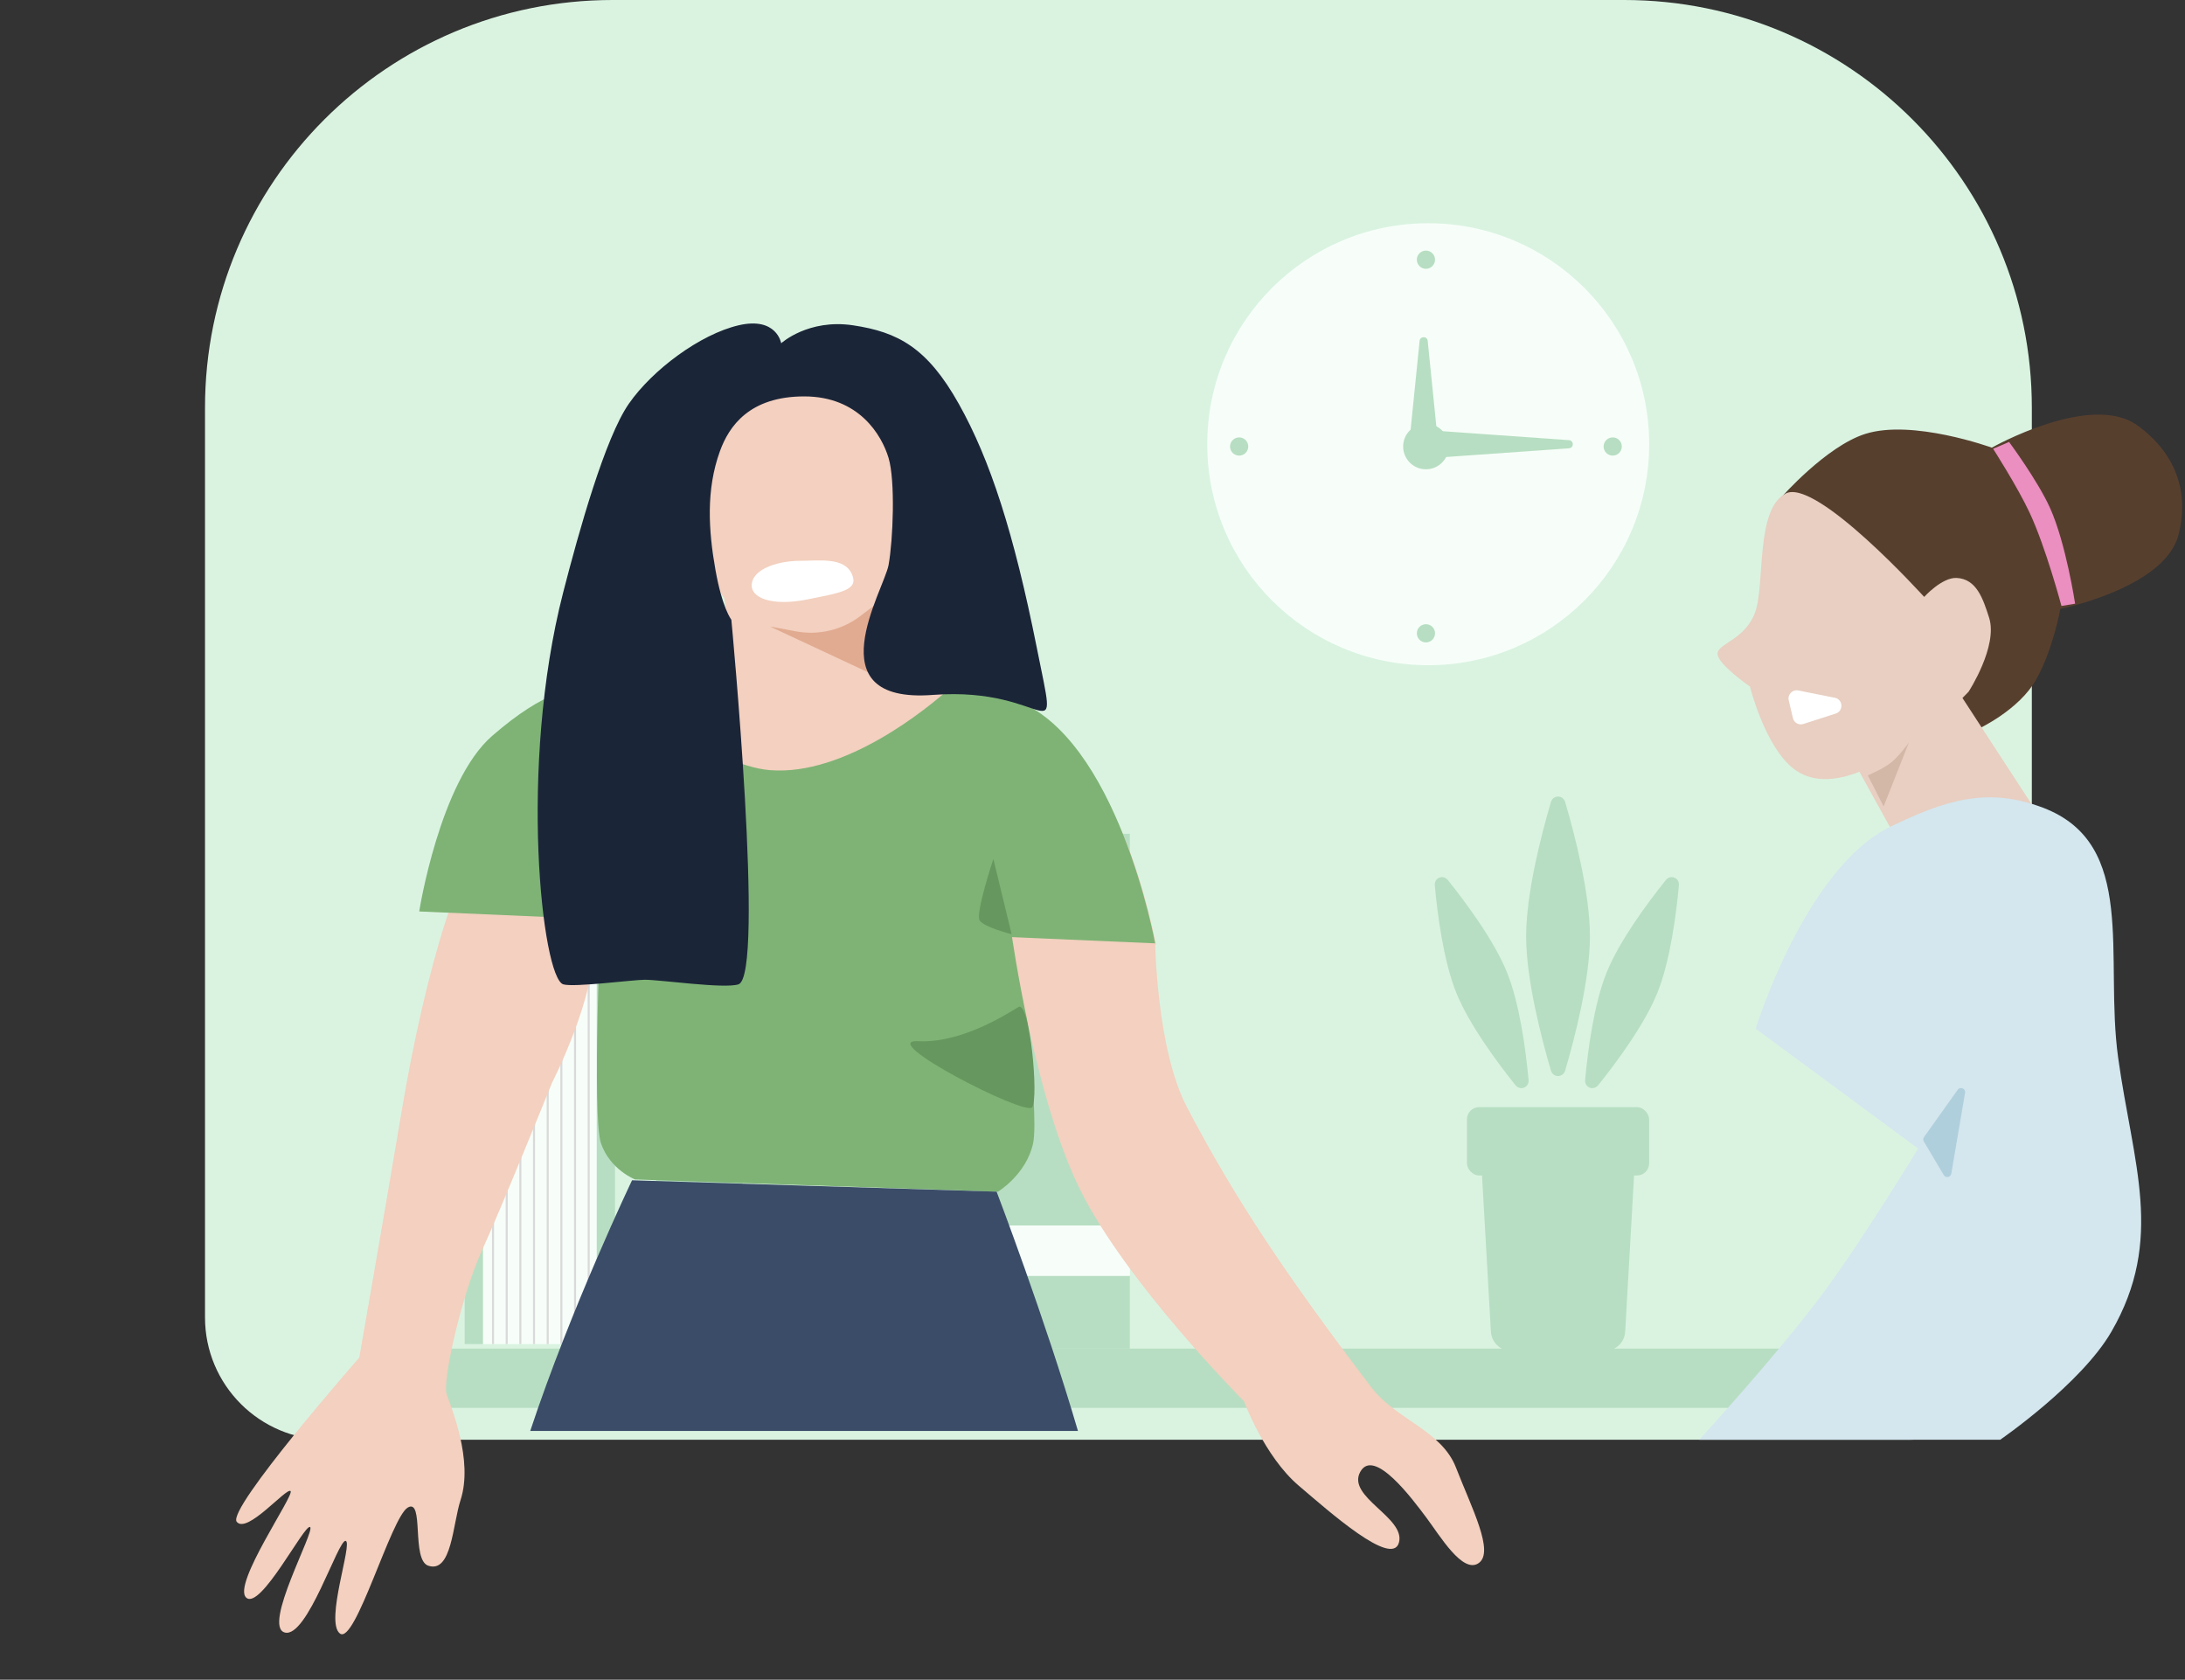 <svg width="536" height="412" viewBox="0 0 536 412" fill="none" xmlns="http://www.w3.org/2000/svg">
<rect x="0" y="0" width="536" height="412" fill="#333333" stroke="none"/>
<path d="M50.29 100C50.29 44.772 95.061 0 150.29 0H398.427C453.656 0 498.427 44.772 498.427 100V323.146C498.427 339.714 484.996 353.146 468.427 353.146H80.29C63.721 353.146 50.29 339.714 50.29 323.146V100Z" fill="#DAF3E1"/>
<path d="M374.379 229.657C374.379 219.008 378.137 204.598 380.444 196.757C380.984 194.92 383.42 194.92 383.96 196.757C386.267 204.598 390.025 219.008 390.025 229.657C390.025 240.305 386.267 254.715 383.96 262.556C383.42 264.393 380.984 264.393 380.444 262.556C378.137 254.715 374.379 240.305 374.379 229.657Z" fill="#B7DEC2"/>
<path d="M394.129 238.514C397.298 230.669 404.307 221.273 408.627 215.882C409.81 214.406 412.024 215.3 411.85 217.184C411.215 224.063 409.733 235.691 406.564 243.537C403.395 251.382 396.387 260.778 392.067 266.169C390.884 267.645 388.669 266.751 388.844 264.867C389.479 257.988 390.961 246.36 394.129 238.514Z" fill="#B7DEC2"/>
<path d="M369.685 238.514C366.516 230.669 359.508 221.273 355.188 215.882C354.005 214.406 351.79 215.3 351.965 217.184C352.6 224.063 354.082 235.691 357.25 243.537C360.419 251.382 367.428 260.778 371.748 266.169C372.931 267.645 375.145 266.751 374.971 264.867C374.336 257.988 372.854 246.36 369.685 238.514Z" fill="#B7DEC2"/>
<circle cx="350.352" cy="108.961" r="54.201" fill="#F7FEF9"/>
<path d="M348.239 83.606C348.361 82.406 350.108 82.406 350.229 83.606L352.51 106.184C352.57 106.773 352.108 107.285 351.516 107.285H346.953C346.361 107.285 345.899 106.773 345.958 106.184L348.239 83.606Z" fill="#B7DEC2"/>
<path d="M384.897 107.964C386.136 108.052 386.136 109.871 384.897 109.959L352.261 112.273C351.682 112.314 351.19 111.855 351.19 111.275L351.19 106.647C351.19 106.067 351.682 105.609 352.261 105.65L384.897 107.964Z" fill="#B7DEC2"/>
<circle cx="349.793" cy="109.52" r="5.588" fill="#B7DEC2"/>
<circle cx="395.613" cy="109.52" r="2.235" fill="#B7DEC2"/>
<circle cx="303.974" cy="109.52" r="2.235" fill="#B7DEC2"/>
<circle cx="349.793" cy="63.7" r="2.235" fill="#B7DEC2"/>
<circle cx="349.793" cy="155.34" r="2.235" fill="#B7DEC2"/>
<rect x="359.851" y="271.564" width="44.702" height="16.763" rx="3" fill="#B7DEC2"/>
<path d="M363.504 287.465C363.341 284.597 365.623 282.181 368.496 282.181H395.908C398.781 282.181 401.063 284.597 400.9 287.465L398.674 326.637C398.524 329.284 396.334 331.353 393.682 331.353H370.721C368.07 331.353 365.88 329.284 365.73 326.637L363.504 287.465Z" fill="#B7DEC2"/>
<rect x="160.927" y="245.861" width="21.233" height="84.934" fill="#B7DEC2"/>
<rect x="160.927" y="310.679" width="21.233" height="7.823" fill="#F7FEF9"/>
<rect x="160.927" y="310.679" width="21.233" height="7.823" fill="#F7FEF9"/>
<rect x="160.927" y="255.919" width="21.233" height="7.823" fill="#F7FEF9"/>
<rect x="160.927" y="255.919" width="21.233" height="7.823" fill="#F7FEF9"/>
<rect x="240.273" y="204.512" width="36.879" height="126.283" fill="#B7DEC2"/>
<rect x="240.273" y="300.621" width="36.879" height="12.293" fill="#F7FEF9"/>
<rect x="240.273" y="300.621" width="36.879" height="12.293" fill="#F7FEF9"/>
<rect x="240.273" y="219.04" width="36.879" height="26.821" fill="#F7FEF9"/>
<rect x="240.273" y="219.04" width="36.879" height="26.821" fill="#F7FEF9"/>
<rect x="118.46" y="232.45" width="27.939" height="97.227" fill="#F7FEF9"/>
<line x1="120.945" y1="232.45" x2="120.945" y2="329.677" stroke="#D9D9D9" stroke-width="0.5"/>
<line x1="124.298" y1="232.45" x2="124.298" y2="329.677" stroke="#D9D9D9" stroke-width="0.5"/>
<line x1="127.651" y1="232.45" x2="127.651" y2="329.677" stroke="#D9D9D9" stroke-width="0.5"/>
<line x1="131.003" y1="232.45" x2="131.003" y2="329.677" stroke="#D9D9D9" stroke-width="0.5"/>
<line x1="134.356" y1="232.45" x2="134.356" y2="329.677" stroke="#D9D9D9" stroke-width="0.5"/>
<line x1="137.709" y1="232.45" x2="137.709" y2="329.677" stroke="#D9D9D9" stroke-width="0.5"/>
<line x1="141.061" y1="232.45" x2="141.061" y2="329.677" stroke="#D9D9D9" stroke-width="0.5"/>
<line x1="144.414" y1="232.45" x2="144.414" y2="329.677" stroke="#D9D9D9" stroke-width="0.5"/>
<rect x="113.99" y="232.45" width="4.47" height="97.227" fill="#B7DEC2"/>
<rect x="146.399" y="232.45" width="4.47" height="97.227" fill="#B7DEC2"/>
<rect x="93.874" y="330.795" width="366.556" height="14.528" fill="#B7DEC2"/>
<path d="M141.622 169.316C136.584 171.119 133.649 172.033 129.056 174.779C110.565 185.84 103.214 223.529 103.214 223.529L283.595 231.746C283.595 231.746 279.107 208.469 271.057 196.102C264.088 185.397 259.404 178.634 247.978 172.923C239.591 168.731 233.815 169.176 224.589 167.503C208.625 164.608 183.235 163.531 183.235 163.531C183.235 163.531 157.071 163.79 141.622 169.316Z" fill="#F3D0BF"/>
<path d="M147.423 280.416C149.654 286.932 155.792 289.301 155.792 289.301L244.802 292.297C244.802 292.297 251.757 288.117 253.432 280.416C255.106 272.715 249.526 227.103 249.526 227.103L147.423 223.549C147.423 223.549 145.192 273.9 147.423 280.416Z" fill="#7EB375"/>
<path d="M145.656 230.703C146.414 244.092 135.44 265.55 135.44 265.55C135.44 265.55 123.166 295.906 118.187 306.822C113.207 317.737 108.518 338.691 109.555 341.888C110.591 345.084 116.189 358.135 112.97 367.969C111.059 373.808 110.827 385.968 105.066 384.046C100.822 382.63 104.128 367.438 100.045 369.768C95.962 372.099 87.14 403.573 83.38 400.672C79.62 397.77 86.633 378.278 84.783 377.951C82.933 377.624 75.373 401.922 69.85 400.425C64.329 398.929 77.412 375.399 76.064 374.56C74.716 373.72 63.909 395.05 60.398 391.873C56.888 388.696 72.308 366.663 71.28 365.733C70.252 364.803 60.6 376.389 58.072 373.274C55.544 370.16 88.129 332.997 88.129 332.997C88.129 332.997 93.555 302.059 98.702 271.546C103.849 241.032 113.681 203.699 122.352 204.598C132.173 205.616 145.101 220.885 145.656 230.703Z" fill="#F3D0BF"/>
<path d="M173.768 118.834L174.117 116.424C174.49 113.845 175.246 111.336 176.361 108.98L176.777 108.101C178.509 104.437 181.195 101.307 184.551 99.036C187.969 96.724 191.954 95.391 196.075 95.181L197.334 95.117C200.606 94.951 203.867 95.606 206.821 97.023C209.959 98.528 212.639 100.84 214.589 103.722L215.323 104.808C217.486 108.006 218.862 111.671 219.337 115.503L219.756 118.881C219.952 120.461 220.022 122.055 219.965 123.647L219.603 133.767C219.444 138.195 218.307 142.533 216.272 146.469L215.747 147.486L214.571 162.386C214.412 164.404 214.049 166.4 213.487 168.345L211.944 173.694C211.495 175.248 210.8 176.72 209.885 178.054C203.999 186.638 191.405 186.852 185.231 178.473L184.479 177.452C182.982 175.422 181.986 173.067 181.572 170.579L180.526 164.303L177.65 146.648C176.641 145.499 175.995 144.078 175.792 142.562L173.724 127.113C173.356 124.364 173.37 121.579 173.768 118.834Z" fill="#F3D0BF"/>
<path d="M195.287 154.864L188.91 153.683L214.061 165.421L215.738 147.535L211.05 151.107C206.561 154.527 200.836 155.892 195.287 154.864Z" fill="#E1AB91"/>
<path d="M283.368 230.815L248.156 229.139C248.156 229.139 253.715 269.047 264.924 291.738C276.294 314.755 305.166 343.718 305.166 343.718C305.166 343.718 310.138 357.219 318.58 364.399C326.094 370.789 341.496 384.52 343.173 378.372C344.85 372.224 330.318 367.193 333.671 361.045C337.025 354.897 346.527 367.752 349.88 372.224C353.234 376.695 358.823 386.141 362.736 383.402C366.648 380.664 361.059 369.988 357.146 359.927C353.611 350.836 342.368 348.131 336.466 340.365C315.227 312.419 302.931 293.974 291.193 271.617C283.651 257.252 283.368 230.815 283.368 230.815Z" fill="#F3D0BF"/>
<path d="M283.368 231.388C283.368 231.388 274.153 180.61 248.714 171.583C243.134 169.602 240.331 168.775 233.064 168.775C227.475 173.805 207.245 190.369 188.909 188.909C174.558 187.767 152.02 169.792 149.785 167.096C140.842 168.216 133.576 169.333 120.72 180.512C107.865 191.691 102.835 223.563 102.835 223.563L283.368 231.388Z" fill="#7EB375"/>
<path d="M196.207 137.557C191.496 137.557 184.987 139.216 184.428 143.128C183.914 146.729 189.5 148.735 197.884 147.058C206.268 145.381 210.691 144.787 209.015 140.892C207.152 136.565 200.919 137.557 196.207 137.557Z" fill="white"/>
<path d="M235.192 99.038C227.473 85.293 220.306 81.444 209.279 79.795C198.252 78.146 191.636 84.193 191.636 84.193C191.636 84.193 190.534 77.596 181.161 79.795C171.788 81.994 160.076 90.654 154.256 99.038C148.436 107.422 142.038 130.208 138.156 145.299C127.127 188.183 132.998 239.758 138.156 241.435C140.646 242.244 155.374 240.317 158.168 240.317C162.081 240.317 177.774 242.592 181.161 241.435C187.706 239.199 179.407 152.007 179.407 152.007C179.407 152.007 177.171 149.212 175.495 139.71C173.818 130.208 173.136 120.207 176.612 110.646C178.848 104.498 183.879 97.232 197.293 97.232C210.707 97.232 216.296 106.734 217.973 112.323C219.65 117.912 219.091 132.444 217.973 138.592C216.855 144.741 199.528 172.687 228.831 170.451C258.134 168.215 259.892 186.66 254.303 158.714C248.714 130.767 242.911 112.783 235.192 99.038Z" fill="#1B2538"/>
<path d="M243.684 210.693L248.156 229.138C248.156 229.138 241.448 227.461 240.331 225.784C239.213 224.108 243.684 210.693 243.684 210.693Z" fill="#66975E"/>
<path d="M225.241 255.384C235.86 255.942 247.039 248.683 249.833 247.008C252.628 245.333 254.863 269.381 253.187 271.602C251.511 273.824 214.622 254.826 225.241 255.384Z" fill="#66975E"/>
<path fill-rule="evenodd" clip-rule="evenodd" d="M155.048 289.502L244.476 292.297C244.476 292.297 256.266 323.136 264.431 350.984H130.073C140.016 320.956 155.048 289.502 155.048 289.502Z" fill="#3A4C68"/>
<path d="M485.252 178.807L436.962 122.004C436.962 122.004 447.941 109.49 457.538 106.436C469.171 102.734 488.611 109.802 488.611 109.802C488.611 109.802 512.849 96.092 524.303 104.332C533.409 110.882 537.226 120.397 534.381 131.261C530.997 144.183 505.407 149.354 505.407 149.354C505.407 149.354 503.728 159.032 499.529 166.605C495.33 174.179 485.252 178.807 485.252 178.807Z" fill="#573F2E"/>
<path d="M430.534 150.218C433.049 143.448 430.534 124.848 438.077 121.038C445.619 117.229 472.016 146.412 472.016 146.412C472.016 146.412 476.389 141.58 479.977 141.76C484.853 142.005 486.437 146.799 487.939 151.487C490.185 158.503 482.91 169.672 482.91 169.672C482.91 169.672 454.853 199.631 440.172 188.702C432.983 183.351 429.277 168.403 429.277 168.403C429.277 168.403 421.316 162.902 421.316 160.368C421.316 157.835 428.02 156.989 430.534 150.218Z" fill="#E8CFC1"/>
<path d="M479.079 167.632L454.843 186.969L469.468 213.452L502.897 204.204L479.079 167.632Z" fill="#E8CFC1"/>
<path d="M430.687 252.309L470.532 281.72C470.532 281.72 457 304.036 447.044 317.433C436.148 332.093 416.846 353.145 416.846 353.145H490.664C490.664 353.145 510.482 339.521 517.926 326.676C531.087 303.964 523.203 285.464 519.604 259.452C516.174 234.669 524.504 206.976 501.149 198.11C487.414 192.896 477.054 196.345 463.821 202.732C442.867 212.845 430.687 252.309 430.687 252.309Z" fill="#D4E6EE"/>
<path d="M480.247 267.299L471.984 278.899C471.754 279.221 471.736 279.649 471.938 279.989L476.821 288.221C477.296 289.022 478.511 288.797 478.667 287.879L482.048 268.047C482.226 266.999 480.864 266.433 480.247 267.299Z" fill="#B0CFDC"/>
<path d="M463.998 186.974C461.974 188.614 458.195 190.184 458.195 190.184L462.064 197.806L468.253 182.16C468.253 182.16 465.936 185.404 463.998 186.974Z" fill="#D3B7A7"/>
<path d="M497.868 125.723C494.883 119.351 488.928 110.078 488.928 110.078L492.839 108.401C492.839 108.401 499.834 117.817 502.897 124.606C506.794 133.242 509.044 148.074 509.044 148.074L505.691 148.633C505.691 148.633 501.879 134.285 497.868 125.723Z" fill="#EB8EC0"/>
<path d="M450.105 171.155L441.131 169.36C439.703 169.075 438.459 170.362 438.792 171.78L439.818 176.138C440.085 177.275 441.267 177.942 442.379 177.583L450.326 175.02C452.288 174.387 452.126 171.559 450.105 171.155Z" fill="white"/>
</svg>
